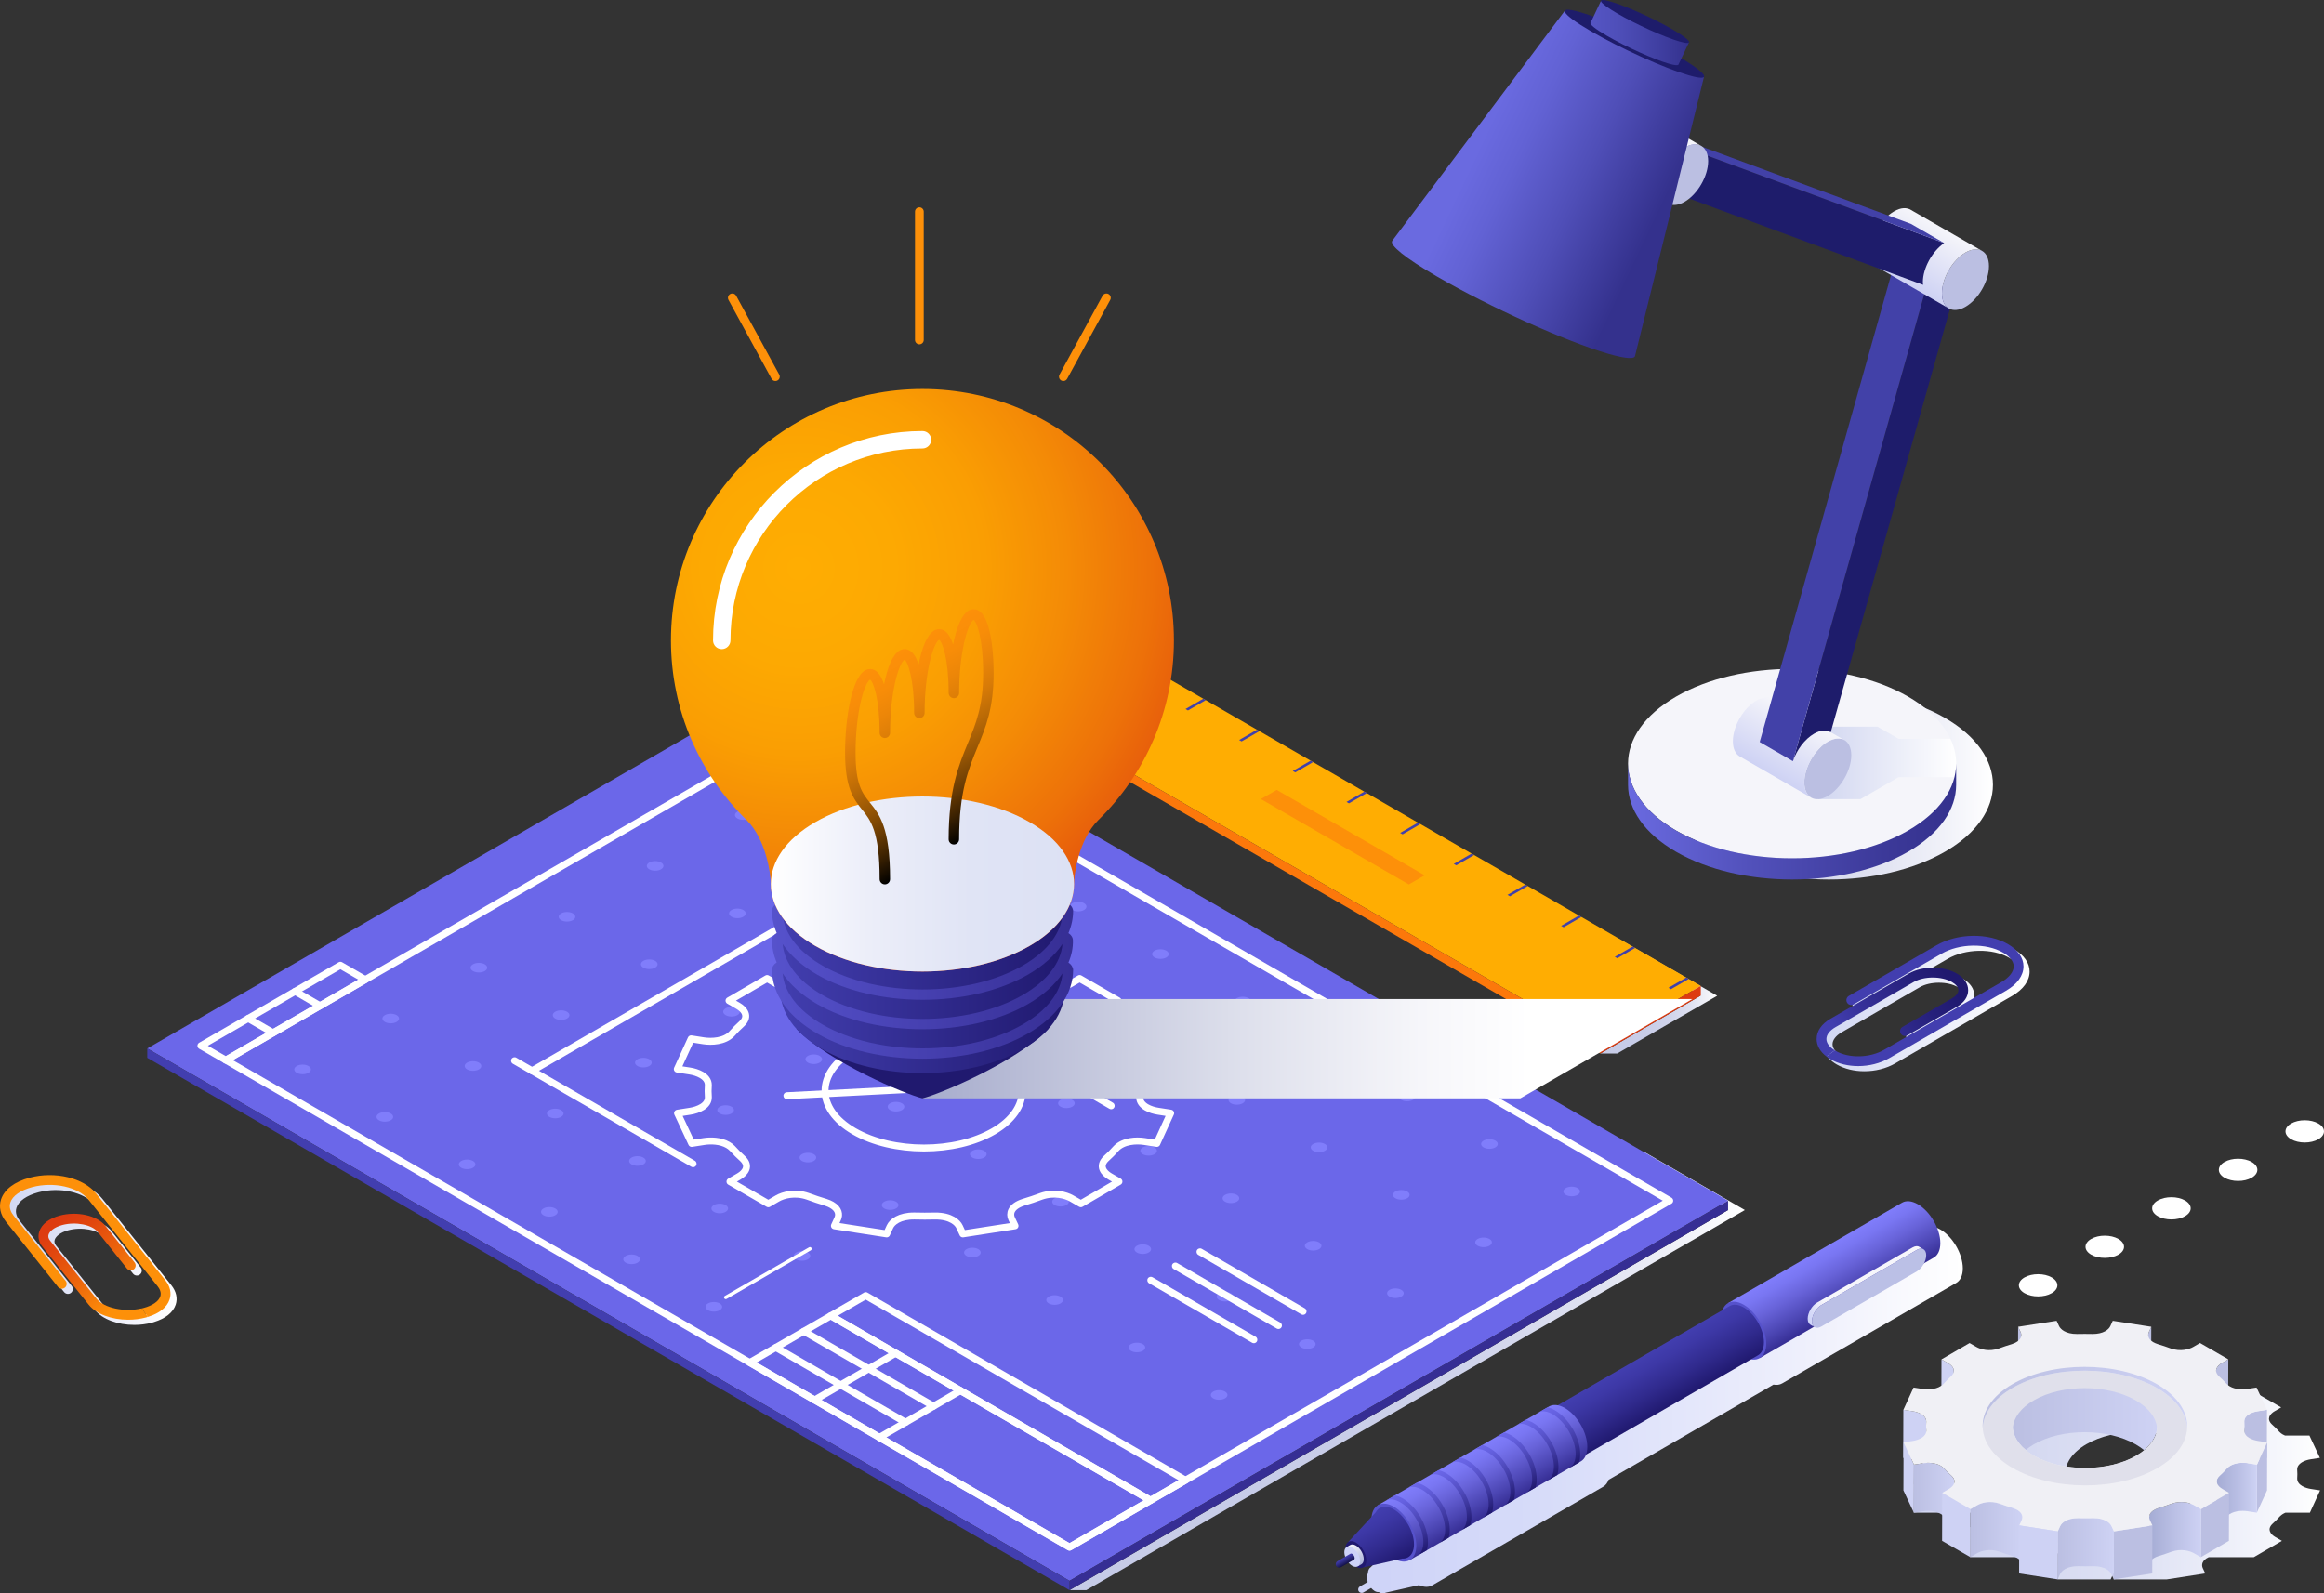 <svg xmlns="http://www.w3.org/2000/svg" xmlns:xlink="http://www.w3.org/1999/xlink" viewBox="0 0 1672.29 1146.78"><rect x="0" y="0" width="1672.29" height="1146.78" fill="#333333" stroke="none"/><defs><style>      .cls-1 {        fill: url(#linear-gradient-3);      }      .cls-1, .cls-2, .cls-3, .cls-4, .cls-5, .cls-6, .cls-7, .cls-8, .cls-9, .cls-10 {        mix-blend-mode: multiply;      }      .cls-2 {        fill: url(#linear-gradient-29);      }      .cls-11 {        fill: #fff;      }      .cls-12 {        fill: #20196f;      }      .cls-13 {        fill: #e0e0eb;      }      .cls-14 {        fill: #bbbfe2;      }      .cls-3 {        fill: url(#linear-gradient);      }      .cls-4 {        fill: url(#linear-gradient-18);      }      .cls-15 {        fill: #4241a8;      }      .cls-16 {        fill: url(#linear-gradient-28);      }      .cls-17 {        fill: url(#linear-gradient-14);      }      .cls-5 {        fill: url(#linear-gradient-17);      }      .cls-18 {        fill: url(#linear-gradient-36);      }      .cls-19 {        fill: url(#linear-gradient-20);      }      .cls-20 {        fill: url(#linear-gradient-6);      }      .cls-21 {        fill: #362e94;      }      .cls-22 {        fill: url(#linear-gradient-35);      }      .cls-23 {        fill: url(#linear-gradient-32);      }      .cls-24 {        fill: url(#linear-gradient-11);      }      .cls-25 {        fill: #ced2f4;      }      .cls-26 {        fill: url(#linear-gradient-10);      }      .cls-27 {        fill: #ffad02;      }      .cls-28 {        fill: #f5f5fa;      }      .cls-29 {        fill: url(#radial-gradient);      }      .cls-30 {        stroke: #fff;        stroke-linecap: round;        stroke-linejoin: round;        stroke-width: 5px;      }      .cls-30, .cls-31 {        fill: none;      }      .cls-6 {        fill: url(#linear-gradient-25);      }      .cls-32 {        fill: url(#linear-gradient-31);      }      .cls-33 {        fill: #242d3c;      }      .cls-34 {        fill: #fc780b;      }      .cls-31 {        isolation: isolate;      }      .cls-35 {        fill: #fd9009;      }      .cls-36 {        fill: #ced3f8;      }      .cls-37 {        fill: url(#linear-gradient-21);      }      .cls-38 {        fill: #6b67e9;      }      .cls-7 {        fill: url(#linear-gradient-15);      }      .cls-39 {        fill: url(#linear-gradient-5);      }      .cls-40 {        fill: url(#linear-gradient-34);      }      .cls-41 {        fill: #807dfb;      }      .cls-42 {        fill: #5652cc;      }      .cls-8 {        fill: url(#linear-gradient-2);      }      .cls-43 {        fill: url(#linear-gradient-7);      }      .cls-44 {        fill: url(#linear-gradient-16);        mix-blend-mode: screen;      }      .cls-9 {        fill: url(#linear-gradient-27);      }      .cls-10 {        fill: url(#linear-gradient-12);      }      .cls-45 {        fill: #423eaf;      }      .cls-46 {        fill: url(#linear-gradient-24);      }      .cls-47 {        fill: #dd3b10;      }      .cls-48 {        fill: #4141aa;      }      .cls-49 {        fill: #bbc0e6;      }      .cls-50 {        fill: url(#linear-gradient-9);      }      .cls-51 {        fill: url(#linear-gradient-22);      }      .cls-52 {        fill: #1e1c6b;      }      .cls-53 {        fill: #f0f0f5;      }      .cls-54 {        fill: url(#linear-gradient-33);      }      .cls-55 {        fill: url(#linear-gradient-30);      }      .cls-56 {        fill: url(#linear-gradient-23);      }      .cls-57 {        fill: url(#linear-gradient-19);      }      .cls-58 {        fill: url(#linear-gradient-4);      }      .cls-59 {        fill: url(#linear-gradient-8);      }      .cls-60 {        fill: url(#linear-gradient-13);      }      .cls-61 {        fill: url(#linear-gradient-26);      }    </style><linearGradient id="linear-gradient" x1="699.74" y1="986.85" x2="1185.7" y2="986.85" gradientTransform="translate(69.86)" gradientUnits="userSpaceOnUse"><stop offset="0" stop-color="#c6cbe7"></stop><stop offset=".38" stop-color="#c8cde8"></stop><stop offset=".6" stop-color="#d0d4eb"></stop><stop offset=".77" stop-color="#dee1f1"></stop><stop offset=".92" stop-color="#f2f3f9"></stop><stop offset="1" stop-color="#fff"></stop></linearGradient><linearGradient id="linear-gradient-2" x1="1081.53" y1="716.62" x2="1165.81" y2="716.62" xlink:href="#linear-gradient"></linearGradient><linearGradient id="linear-gradient-3" x1="977.34" y1="1014.75" x2="1412.4" y2="1014.75" gradientUnits="userSpaceOnUse"><stop offset="0" stop-color="#ced3f8"></stop><stop offset=".29" stop-color="#d6dbf9"></stop><stop offset=".75" stop-color="#eff0fc"></stop><stop offset="1" stop-color="#fff"></stop></linearGradient><linearGradient id="linear-gradient-4" x1="1311.72" y1="898.48" x2="1334.55" y2="938.03" gradientUnits="userSpaceOnUse"><stop offset="0" stop-color="#807dfb"></stop><stop offset=".17" stop-color="#7976f2"></stop><stop offset=".43" stop-color="#6863d9"></stop><stop offset=".77" stop-color="#4b45b2"></stop><stop offset="1" stop-color="#362e94"></stop></linearGradient><linearGradient id="linear-gradient-5" x1="1185.3" y1="974.21" x2="1205.76" y2="1009.64" gradientUnits="userSpaceOnUse"><stop offset="0" stop-color="#423eaf"></stop><stop offset=".23" stop-color="#3d38a6"></stop><stop offset=".62" stop-color="#302a8d"></stop><stop offset="1" stop-color="#20196f"></stop></linearGradient><linearGradient id="linear-gradient-6" x1="1058.81" y1="1044.49" x2="1081.64" y2="1084.05" xlink:href="#linear-gradient-4"></linearGradient><linearGradient id="linear-gradient-7" x1="1058.89" y1="1044.44" x2="1081.73" y2="1084" gradientUnits="userSpaceOnUse"><stop offset="0" stop-color="#6b67e9"></stop><stop offset=".15" stop-color="#6561e0"></stop><stop offset=".38" stop-color="#5651c7"></stop><stop offset=".68" stop-color="#3e38a0"></stop><stop offset="1" stop-color="#20196f"></stop></linearGradient><linearGradient id="linear-gradient-8" x1="984.21" y1="1090.31" x2="1004.67" y2="1125.75" xlink:href="#linear-gradient-5"></linearGradient><linearGradient id="linear-gradient-9" x1="971.63" y1="1111.93" x2="979.66" y2="1125.83" gradientUnits="userSpaceOnUse"><stop offset="0" stop-color="#f6f6fb"></stop><stop offset=".89" stop-color="#b3badd"></stop><stop offset="1" stop-color="#abb2da"></stop></linearGradient><linearGradient id="linear-gradient-10" x1="966.63" y1="1121.21" x2="969.12" y2="1125.52" gradientUnits="userSpaceOnUse"><stop offset="0" stop-color="#423eaf"></stop><stop offset=".32" stop-color="#343191"></stop><stop offset="1" stop-color="#131147"></stop></linearGradient><linearGradient id="linear-gradient-11" x1="1300.26" y1="950.04" x2="1385.36" y2="900.91" gradientUnits="userSpaceOnUse"><stop offset="0" stop-color="#ced3f8"></stop><stop offset=".06" stop-color="#d6daf8"></stop><stop offset=".15" stop-color="#efeffa"></stop><stop offset=".17" stop-color="#f6f6fb"></stop></linearGradient><linearGradient id="linear-gradient-12" x1="660.51" y1="754.78" x2="1217.82" y2="754.78" gradientUnits="userSpaceOnUse"><stop offset="0" stop-color="#a5abcc"></stop><stop offset=".13" stop-color="#b8bcd6"></stop><stop offset=".42" stop-color="#dee0ec"></stop><stop offset=".65" stop-color="#f6f6fa"></stop><stop offset=".79" stop-color="#fff"></stop></linearGradient><linearGradient id="linear-gradient-13" x1="561.63" y1="705.53" x2="765.91" y2="705.53" gradientUnits="userSpaceOnUse"><stop offset="0" stop-color="#423eaf"></stop><stop offset="1" stop-color="#20196f"></stop></linearGradient><linearGradient id="linear-gradient-14" x1="555.51" y1="705.78" x2="772.19" y2="705.78" gradientUnits="userSpaceOnUse"><stop offset="0" stop-color="#5652cc"></stop><stop offset="1" stop-color="#362e94"></stop></linearGradient><radialGradient id="radial-gradient" cx="574.84" cy="408.98" fx="574.84" fy="408.98" r="343.61" gradientUnits="userSpaceOnUse"><stop offset="0" stop-color="#ffad02"></stop><stop offset=".2" stop-color="#fda902"></stop><stop offset=".39" stop-color="#fa9e03"></stop><stop offset=".56" stop-color="#f48b06"></stop><stop offset=".74" stop-color="#ed7109"></stop><stop offset=".91" stop-color="#e34f0d"></stop><stop offset="1" stop-color="#dd3b10"></stop></radialGradient><linearGradient id="linear-gradient-15" x1="554.69" y1="636.25" x2="772.86" y2="636.25" gradientUnits="userSpaceOnUse"><stop offset="0" stop-color="#fff"></stop><stop offset=".32" stop-color="#eceef9"></stop><stop offset=".66" stop-color="#e0e4f5"></stop><stop offset="1" stop-color="#dce1f4"></stop></linearGradient><linearGradient id="linear-gradient-16" x1="704.68" y1="597.85" x2="634.18" y2="475.74" gradientUnits="userSpaceOnUse"><stop offset="0" stop-color="#000"></stop><stop offset=".12" stop-color="#371f01"></stop><stop offset=".24" stop-color="#6b3c03"></stop><stop offset=".37" stop-color="#975605"></stop><stop offset=".5" stop-color="#bc6b06"></stop><stop offset=".62" stop-color="#d87b07"></stop><stop offset=".75" stop-color="#ec8608"></stop><stop offset=".87" stop-color="#f88d08"></stop><stop offset="1" stop-color="#fd9009"></stop></linearGradient><linearGradient id="linear-gradient-17" x1="1197.95" y1="564.85" x2="1434.07" y2="564.85" gradientUnits="userSpaceOnUse"><stop offset="0" stop-color="#c4c9e5"></stop><stop offset=".24" stop-color="#c9cde7"></stop><stop offset=".53" stop-color="#d8dbee"></stop><stop offset=".86" stop-color="#f1f2f9"></stop><stop offset="1" stop-color="#fff"></stop></linearGradient><linearGradient id="linear-gradient-18" x1="1308.27" y1="549.1" x2="1407.6" y2="549.1" gradientUnits="userSpaceOnUse"><stop offset="0" stop-color="#d1d6f0"></stop><stop offset="1" stop-color="#fff"></stop></linearGradient><linearGradient id="linear-gradient-19" x1="1171.49" y1="591.29" x2="1407.6" y2="591.29" gradientUnits="userSpaceOnUse"><stop offset="0" stop-color="#6a6ae0"></stop><stop offset=".37" stop-color="#5251bb"></stop><stop offset=".78" stop-color="#3c3999"></stop><stop offset="1" stop-color="#34318d"></stop></linearGradient><linearGradient id="linear-gradient-20" x1="2189.99" y1="555.8" x2="2166.07" y2="514.37" gradientTransform="translate(3461.57) rotate(-180) scale(1 -1)" gradientUnits="userSpaceOnUse"><stop offset="0" stop-color="#ced2f4"></stop><stop offset="1" stop-color="#f5f5fa"></stop></linearGradient><linearGradient id="linear-gradient-21" x1="2090.93" y1="203.71" x2="2067.01" y2="162.27" xlink:href="#linear-gradient-20"></linearGradient><linearGradient id="linear-gradient-22" x1="2293" y1="128.12" x2="2269.08" y2="86.69" xlink:href="#linear-gradient-20"></linearGradient><linearGradient id="linear-gradient-23" x1="2269.9" y1="157.26" x2="2394.15" y2="98.46" gradientTransform="translate(3461.57) rotate(-180) scale(1 -1)" gradientUnits="userSpaceOnUse"><stop offset="0" stop-color="#34318d"></stop><stop offset=".43" stop-color="#4f4eb7"></stop><stop offset=".79" stop-color="#6262d4"></stop><stop offset="1" stop-color="#6a6ae0"></stop></linearGradient><linearGradient id="linear-gradient-24" x1="2246.27" y1="23.78" x2="2317.16" y2="23.78" gradientTransform="translate(3461.57) rotate(-180) scale(1 -1)" gradientUnits="userSpaceOnUse"><stop offset="0" stop-color="#34318d"></stop><stop offset=".31" stop-color="#403fa2"></stop><stop offset=".74" stop-color="#4f4fba"></stop><stop offset="1" stop-color="#5555c4"></stop></linearGradient><linearGradient id="linear-gradient-25" x1="4.4" y1="901.52" x2="127.09" y2="901.52" gradientUnits="userSpaceOnUse"><stop offset="0" stop-color="#d1d7f3"></stop><stop offset=".64" stop-color="#edeffa"></stop><stop offset="1" stop-color="#fff"></stop></linearGradient><linearGradient id="linear-gradient-26" x1="89.38" y1="935.88" x2="41.52" y2="874.51" gradientUnits="userSpaceOnUse"><stop offset="0" stop-color="#fd9009"></stop><stop offset=".37" stop-color="#ed680c"></stop><stop offset=".74" stop-color="#e1470e"></stop><stop offset=".94" stop-color="#dd3b10"></stop></linearGradient><linearGradient id="linear-gradient-27" x1="1311.6" y1="724.14" x2="1460.47" y2="724.14" gradientUnits="userSpaceOnUse"><stop offset="0" stop-color="#d1d7f3"></stop><stop offset=".49" stop-color="#e9ecf9"></stop><stop offset="1" stop-color="#fff"></stop></linearGradient><linearGradient id="linear-gradient-28" x1="1326.2" y1="749.97" x2="1408.12" y2="702.7" gradientUnits="userSpaceOnUse"><stop offset="0" stop-color="#423eaf"></stop><stop offset=".23" stop-color="#37329b"></stop><stop offset=".69" stop-color="#26207b"></stop><stop offset=".94" stop-color="#20196f"></stop></linearGradient><linearGradient id="linear-gradient-29" x1="1377.16" y1="1060.96" x2="1669.47" y2="1060.96" gradientUnits="userSpaceOnUse"><stop offset="0" stop-color="#d1d6f0"></stop><stop offset=".29" stop-color="#d5d9f1"></stop><stop offset=".59" stop-color="#e1e4f5"></stop><stop offset=".9" stop-color="#f6f7fc"></stop><stop offset="1" stop-color="#fff"></stop></linearGradient><linearGradient id="linear-gradient-30" x1="1448.32" y1="1020" x2="1552.17" y2="1020" gradientUnits="userSpaceOnUse"><stop offset="0" stop-color="#bbbfe2"></stop><stop offset="1" stop-color="#ced2f4"></stop></linearGradient><linearGradient id="linear-gradient-31" x1="1594.98" y1="1076.79" x2="1624.05" y2="1076.79" gradientUnits="userSpaceOnUse"><stop offset="0" stop-color="#a5acd4"></stop><stop offset=".63" stop-color="#bdc2e7"></stop><stop offset="1" stop-color="#ced2f4"></stop></linearGradient><linearGradient id="linear-gradient-32" x1="1377.16" y1="1076.83" x2="1406.36" y2="1076.83" xlink:href="#linear-gradient-30"></linearGradient><linearGradient id="linear-gradient-33" x1="1546.43" y1="1103.76" x2="1583.75" y2="1103.76" gradientUnits="userSpaceOnUse"><stop offset="0" stop-color="#a5acd4"></stop><stop offset=".52" stop-color="#bcc1e6"></stop><stop offset="1" stop-color="#ced2f4"></stop></linearGradient><linearGradient id="linear-gradient-34" x1="1417.82" y1="1103.8" x2="1455.2" y2="1103.8" xlink:href="#linear-gradient-30"></linearGradient><linearGradient id="linear-gradient-35" x1="1480.62" y1="1114.69" x2="1521.13" y2="1114.69" xlink:href="#linear-gradient-30"></linearGradient><linearGradient id="linear-gradient-36" x1="1426.64" y1="1005.85" x2="1573.85" y2="1005.85" xlink:href="#linear-gradient-30"></linearGradient></defs><g class="cls-31"><g id="Abstract_shapes" data-name="Abstract shapes"><g><path class="cls-11" d="m1668.23,808.62c-5.42-3.12-14.19-3.12-19.6,0-5.41,3.13-5.41,8.19,0,11.32,5.42,3.12,14.19,3.12,19.6,0,5.41-3.12,5.41-8.19,0-11.32Z"></path><path class="cls-11" d="m1620.27,836.31c-5.41-3.12-14.19-3.12-19.6,0s-5.41,8.19,0,11.32c5.41,3.12,14.19,3.12,19.6,0,5.42-3.13,5.42-8.19,0-11.32Z"></path><path class="cls-11" d="m1572.3,864c-5.41-3.12-14.19-3.12-19.6,0-5.42,3.12-5.42,8.19,0,11.32,5.41,3.12,14.19,3.12,19.6,0,5.41-3.12,5.41-8.19,0-11.32Z"></path><path class="cls-11" d="m1524.34,891.69c-5.41-3.12-14.19-3.12-19.6,0-5.41,3.13-5.41,8.19,0,11.32,5.41,3.12,14.19,3.12,19.6,0,5.41-3.12,5.41-8.19,0-11.32Z"></path><path class="cls-11" d="m1476.38,919.39c-5.41-3.12-14.19-3.12-19.6,0-5.41,3.12-5.41,8.19,0,11.32,5.42,3.12,14.19,3.12,19.6,0,5.41-3.13,5.41-8.19,0-11.32Z"></path></g></g><g id="Objects"><g id="Paper_layout" data-name="Paper layout"><path class="cls-3" d="m769.6,1144.49h12.06s473.89-273.6,473.89-273.6h-12.06l-473.89,273.6Zm413.74-315.29h-12.06l72.21,41.69h12.07l-72.22-41.69Z"></path><g><polygon class="cls-38" points="579.84 481.01 1243.49 864.16 769.6 1137.76 105.96 754.6 579.84 481.01"></polygon><polygon class="cls-21" points="1243.49 870.89 769.6 1144.49 769.6 1137.76 1243.49 864.16 1243.49 870.89"></polygon><polygon class="cls-45" points="769.6 1144.49 105.96 761.34 105.96 754.6 769.6 1137.76 769.6 1144.49"></polygon><polygon class="cls-30" points="769.6 1113.51 162.5 763 594.39 513.65 1201.49 864.16 769.6 1113.51"></polygon><polygon class="cls-30" points="597.81 946.99 827.92 1079.84 769.6 1113.51 539.49 980.66 597.81 946.99"></polygon><polygon class="cls-30" points="853.06 1065.33 622.95 932.48 597.81 946.99 827.92 1079.84 853.06 1065.33"></polygon><path class="cls-11" d="m632.82,1037.04c-.86,0-1.7-.45-2.17-1.25-.69-1.2-.28-2.72.92-3.42l58.32-33.67c1.2-.69,2.72-.28,3.42.92.69,1.2.28,2.72-.92,3.42l-58.32,33.67c-.39.23-.82.33-1.25.33Z"></path><path class="cls-11" d="m671.77,1014.55c-.42,0-.85-.11-1.25-.33l-93.32-53.88c-1.2-.69-1.61-2.22-.92-3.42.69-1.19,2.22-1.61,3.42-.92l93.32,53.88c1.2.69,1.61,2.22.92,3.42-.46.8-1.3,1.25-2.17,1.25Z"></path><path class="cls-11" d="m651.58,1026.21c-.42,0-.85-.11-1.25-.33l-93.32-53.88c-1.2-.69-1.61-2.22-.92-3.42s2.22-1.61,3.42-.92l93.32,53.88c1.2.69,1.61,2.22.92,3.42-.46.8-1.3,1.25-2.17,1.25Z"></path><path class="cls-11" d="m586.16,1010.1c-.86,0-1.7-.45-2.17-1.25-.69-1.2-.28-2.72.92-3.42l58.32-33.67c1.2-.69,2.72-.28,3.42.92.69,1.2.28,2.72-.92,3.42l-58.32,33.67c-.39.23-.82.33-1.25.33Z"></path><g><polygon class="cls-30" points="244.92 694.72 262.84 705.07 162.5 763 144.57 752.65 244.92 694.72"></polygon><polygon class="cls-30" points="576.47 503.3 594.39 513.65 531.89 549.73 513.96 539.39 576.47 503.3"></polygon><path class="cls-11" d="m230.29,726.36c-.42,0-.85-.11-1.25-.33l-17.92-10.35c-1.2-.69-1.61-2.22-.92-3.42.69-1.2,2.22-1.61,3.42-.92l17.92,10.35c1.2.69,1.61,2.22.92,3.42-.46.8-1.3,1.25-2.17,1.25Z"></path><path class="cls-11" d="m196.51,745.86c-.42,0-.85-.11-1.25-.33l-17.92-10.35c-1.19-.69-1.61-2.22-.92-3.42s2.21-1.61,3.42-.92l17.92,10.35c1.2.69,1.61,2.22.92,3.42-.46.8-1.3,1.25-2.17,1.25Z"></path></g></g></g><g id="Shapes_on_paper" data-name="Shapes on paper"><g><path class="cls-41" d="m594.02,547.54c2.34-1.35,6.13-1.35,8.47,0,2.34,1.35,2.34,3.54,0,4.89-2.33,1.35-6.13,1.35-8.46,0-2.34-1.35-2.34-3.54,0-4.89Z"></path><path class="cls-41" d="m653.21,581.71c2.34-1.35,6.13-1.35,8.47,0,2.34,1.35,2.34,3.54,0,4.89-2.34,1.35-6.13,1.35-8.46,0-2.34-1.35-2.34-3.54,0-4.89Z"></path><path class="cls-41" d="m712.4,615.89c2.34-1.35,6.13-1.35,8.47,0,2.34,1.35,2.34,3.54,0,4.89-2.34,1.35-6.13,1.35-8.46,0-2.34-1.35-2.34-3.54,0-4.89Z"></path><path class="cls-41" d="m771.58,650.06c2.34-1.35,6.13-1.35,8.47,0,2.33,1.35,2.33,3.54,0,4.89-2.33,1.35-6.12,1.35-8.46,0-2.34-1.35-2.34-3.54,0-4.89Z"></path><path class="cls-41" d="m830.77,684.23c2.34-1.35,6.13-1.35,8.47,0,2.34,1.35,2.34,3.54,0,4.89-2.33,1.35-6.13,1.35-8.46,0-2.34-1.35-2.34-3.54,0-4.89Z"></path><path class="cls-41" d="m889.96,718.4c2.34-1.35,6.13-1.35,8.47,0,2.33,1.35,2.33,3.54,0,4.89-2.33,1.35-6.12,1.35-8.46,0-2.34-1.35-2.34-3.54,0-4.89Z"></path><path class="cls-41" d="m949.14,752.58c2.34-1.35,6.13-1.35,8.47,0,2.34,1.35,2.34,3.54,0,4.89-2.34,1.35-6.13,1.35-8.46,0-2.34-1.35-2.34-3.54,0-4.88Z"></path><path class="cls-41" d="m1008.33,786.75c2.34-1.35,6.13-1.35,8.47,0,2.34,1.35,2.34,3.54,0,4.88-2.33,1.35-6.13,1.35-8.47,0-2.33-1.35-2.33-3.54,0-4.88Z"></path><path class="cls-41" d="m1067.52,820.92c2.34-1.35,6.13-1.35,8.46,0,2.34,1.35,2.34,3.54,0,4.89-2.34,1.35-6.13,1.35-8.46,0-2.34-1.35-2.34-3.54,0-4.89Z"></path><path class="cls-41" d="m1126.7,855.09c2.34-1.35,6.13-1.35,8.47,0,2.34,1.35,2.34,3.54,0,4.89-2.33,1.35-6.12,1.35-8.46,0-2.34-1.35-2.34-3.54,0-4.89Z"></path><path class="cls-41" d="m530.6,584.16c2.34-1.35,6.13-1.35,8.47,0,2.34,1.35,2.34,3.54,0,4.89-2.34,1.35-6.13,1.35-8.47,0-2.33-1.35-2.34-3.54,0-4.89Z"></path><path class="cls-41" d="m589.79,618.33c2.34-1.35,6.13-1.35,8.47,0,2.34,1.35,2.34,3.54,0,4.89-2.34,1.35-6.13,1.35-8.47,0-2.34-1.35-2.34-3.54,0-4.89Z"></path><path class="cls-41" d="m648.98,652.5c2.34-1.35,6.13-1.35,8.47,0,2.34,1.35,2.34,3.54,0,4.89-2.34,1.35-6.13,1.35-8.47,0-2.34-1.35-2.34-3.54,0-4.89Z"></path><path class="cls-41" d="m708.16,686.67c2.34-1.35,6.13-1.35,8.47,0,2.34,1.35,2.34,3.54,0,4.89-2.34,1.35-6.13,1.35-8.47,0-2.34-1.35-2.34-3.54,0-4.89Z"></path><path class="cls-41" d="m767.35,720.85c2.34-1.35,6.13-1.35,8.47,0,2.34,1.35,2.34,3.54,0,4.89-2.34,1.35-6.13,1.35-8.47,0-2.34-1.35-2.34-3.54,0-4.89Z"></path><path class="cls-41" d="m826.54,755.02c2.34-1.35,6.13-1.35,8.47,0,2.34,1.35,2.34,3.54,0,4.89-2.34,1.35-6.13,1.35-8.47,0-2.34-1.35-2.34-3.54,0-4.89Z"></path><path class="cls-41" d="m885.73,789.19c2.34-1.35,6.13-1.35,8.47,0,2.34,1.35,2.34,3.54,0,4.89-2.34,1.35-6.13,1.35-8.46,0-2.34-1.35-2.34-3.54,0-4.89Z"></path><path class="cls-41" d="m944.91,823.36c2.34-1.35,6.13-1.35,8.47,0,2.34,1.35,2.34,3.54,0,4.89-2.34,1.35-6.13,1.35-8.46,0-2.34-1.35-2.34-3.54,0-4.89Z"></path><path class="cls-41" d="m1004.1,857.54c2.34-1.35,6.13-1.35,8.47,0,2.34,1.35,2.34,3.54,0,4.88-2.34,1.35-6.13,1.35-8.47,0-2.34-1.35-2.34-3.54,0-4.89Z"></path><path class="cls-41" d="m1063.29,891.71c2.34-1.35,6.13-1.35,8.47,0,2.34,1.35,2.34,3.54,0,4.89-2.34,1.35-6.13,1.35-8.47,0-2.34-1.35-2.34-3.54,0-4.89Z"></path><path class="cls-41" d="m467.18,620.78c2.34-1.35,6.13-1.35,8.47,0,2.34,1.35,2.34,3.54,0,4.89-2.33,1.35-6.13,1.35-8.46,0-2.34-1.35-2.34-3.54,0-4.89Z"></path><path class="cls-41" d="m526.37,654.95c2.34-1.35,6.13-1.35,8.47,0,2.34,1.35,2.34,3.54,0,4.89-2.34,1.35-6.13,1.35-8.46,0-2.34-1.35-2.34-3.54,0-4.89Z"></path><path class="cls-41" d="m585.55,689.12c2.34-1.35,6.13-1.35,8.47,0,2.33,1.35,2.34,3.54,0,4.89-2.34,1.35-6.13,1.35-8.47,0-2.34-1.35-2.34-3.54,0-4.89Z"></path><path class="cls-41" d="m644.74,723.29c2.34-1.35,6.13-1.35,8.47,0,2.34,1.35,2.34,3.54,0,4.89-2.33,1.35-6.13,1.35-8.46,0-2.34-1.35-2.34-3.54,0-4.89Z"></path><path class="cls-41" d="m703.93,757.46c2.34-1.35,6.13-1.35,8.47,0,2.34,1.35,2.34,3.54,0,4.89-2.34,1.35-6.13,1.35-8.46,0-2.34-1.35-2.34-3.54,0-4.89Z"></path><path class="cls-41" d="m763.12,791.63c2.34-1.35,6.13-1.35,8.46,0,2.34,1.35,2.34,3.54,0,4.89-2.33,1.35-6.12,1.35-8.46,0-2.33-1.35-2.34-3.54,0-4.89Z"></path><path class="cls-41" d="m822.3,825.81c2.34-1.35,6.13-1.35,8.46,0,2.34,1.35,2.34,3.54,0,4.89-2.33,1.35-6.13,1.35-8.46,0-2.34-1.35-2.34-3.54,0-4.89Z"></path><path class="cls-41" d="m881.49,859.98c2.34-1.35,6.13-1.35,8.47,0,2.34,1.35,2.34,3.54,0,4.89-2.33,1.35-6.13,1.35-8.46,0-2.33-1.35-2.34-3.54,0-4.89Z"></path><path class="cls-41" d="m940.67,894.15c2.34-1.35,6.13-1.35,8.47,0,2.34,1.35,2.34,3.54,0,4.89-2.34,1.35-6.13,1.35-8.46,0-2.34-1.35-2.34-3.54,0-4.89Z"></path><path class="cls-41" d="m999.86,928.32c2.34-1.35,6.13-1.35,8.47,0,2.34,1.35,2.34,3.54,0,4.89-2.33,1.35-6.12,1.35-8.46,0-2.34-1.35-2.34-3.54,0-4.89Z"></path><path class="cls-41" d="m403.76,657.39c2.34-1.35,6.13-1.35,8.47,0,2.34,1.35,2.34,3.54,0,4.89-2.34,1.35-6.13,1.35-8.46,0-2.34-1.35-2.34-3.54,0-4.89Z"></path><path class="cls-41" d="m462.95,691.56c2.34-1.35,6.13-1.35,8.47,0,2.34,1.35,2.34,3.54,0,4.89-2.34,1.35-6.13,1.35-8.46,0-2.34-1.35-2.34-3.54,0-4.89Z"></path><path class="cls-41" d="m522.14,725.73c2.34-1.35,6.13-1.35,8.47,0,2.34,1.35,2.34,3.54,0,4.89-2.33,1.35-6.13,1.35-8.46,0-2.34-1.35-2.34-3.54,0-4.89Z"></path><path class="cls-41" d="m581.32,759.91c2.34-1.35,6.13-1.35,8.47,0,2.34,1.35,2.34,3.54,0,4.89-2.34,1.35-6.13,1.35-8.46,0-2.34-1.35-2.34-3.54,0-4.89Z"></path><path class="cls-41" d="m640.51,794.08c2.34-1.35,6.13-1.35,8.47,0,2.33,1.35,2.34,3.54,0,4.89-2.34,1.35-6.13,1.35-8.47,0-2.33-1.35-2.34-3.54,0-4.89Z"></path><path class="cls-41" d="m699.7,828.25c2.34-1.35,6.13-1.35,8.47,0,2.34,1.35,2.34,3.54,0,4.89-2.34,1.35-6.13,1.35-8.47,0-2.34-1.35-2.34-3.54,0-4.88Z"></path><path class="cls-41" d="m758.88,862.42c2.34-1.35,6.13-1.35,8.47,0,2.34,1.35,2.34,3.54,0,4.89-2.34,1.35-6.13,1.35-8.46,0-2.34-1.35-2.34-3.54,0-4.89Z"></path><path class="cls-41" d="m818.07,896.59c2.34-1.35,6.13-1.35,8.46,0,2.34,1.35,2.34,3.54,0,4.89-2.34,1.35-6.12,1.35-8.46,0-2.34-1.35-2.34-3.54,0-4.89Z"></path><path class="cls-41" d="m877.26,930.76c2.34-1.35,6.13-1.35,8.47,0,2.33,1.35,2.34,3.54,0,4.89-2.34,1.35-6.13,1.35-8.46,0-2.34-1.35-2.34-3.54,0-4.89Z"></path><path class="cls-41" d="m936.45,964.94c2.34-1.35,6.13-1.35,8.47,0,2.34,1.35,2.34,3.54,0,4.89-2.34,1.35-6.13,1.35-8.46,0-2.34-1.35-2.34-3.54,0-4.89Z"></path><path class="cls-41" d="m340.34,694.01c2.34-1.35,6.13-1.35,8.47,0,2.34,1.35,2.34,3.54,0,4.89-2.34,1.35-6.13,1.35-8.47,0-2.34-1.35-2.34-3.54,0-4.89Z"></path><path class="cls-41" d="m399.53,728.18c2.34-1.35,6.13-1.35,8.47,0,2.34,1.35,2.34,3.54,0,4.89-2.34,1.35-6.13,1.35-8.47,0-2.34-1.35-2.34-3.54,0-4.89Z"></path><path class="cls-41" d="m458.72,762.35c2.34-1.35,6.13-1.35,8.47,0,2.34,1.35,2.34,3.54,0,4.89-2.34,1.35-6.13,1.35-8.47,0-2.34-1.35-2.34-3.54,0-4.89Z"></path><path class="cls-41" d="m517.9,796.52c2.34-1.35,6.13-1.35,8.47,0,2.34,1.35,2.34,3.54,0,4.89-2.34,1.35-6.13,1.35-8.47,0-2.34-1.35-2.34-3.54,0-4.88Z"></path><path class="cls-41" d="m577.09,830.69c2.34-1.35,6.13-1.35,8.47,0,2.34,1.35,2.33,3.54,0,4.89-2.34,1.35-6.13,1.35-8.47,0-2.34-1.35-2.34-3.54,0-4.89Z"></path><path class="cls-41" d="m636.28,864.87c2.34-1.35,6.13-1.35,8.47,0,2.34,1.35,2.34,3.54,0,4.89-2.34,1.35-6.13,1.35-8.47,0-2.34-1.35-2.34-3.54,0-4.89Z"></path><path class="cls-41" d="m695.47,899.04c2.34-1.35,6.13-1.35,8.47,0,2.33,1.35,2.33,3.54,0,4.89-2.34,1.35-6.13,1.35-8.47,0-2.34-1.35-2.34-3.54,0-4.89Z"></path><path class="cls-41" d="m754.65,933.21c2.34-1.35,6.13-1.35,8.46,0,2.34,1.35,2.34,3.54,0,4.89-2.34,1.35-6.13,1.35-8.47,0-2.34-1.35-2.34-3.54,0-4.89Z"></path><path class="cls-41" d="m813.84,967.38c2.34-1.36,6.13-1.35,8.47,0,2.34,1.35,2.34,3.54,0,4.88-2.34,1.35-6.13,1.35-8.47,0-2.34-1.35-2.34-3.54,0-4.89Z"></path><path class="cls-41" d="m873.03,1001.55c2.34-1.35,6.13-1.35,8.46,0,2.34,1.35,2.34,3.54,0,4.89-2.34,1.35-6.13,1.35-8.47,0-2.34-1.35-2.34-3.54,0-4.89Z"></path><path class="cls-41" d="m276.92,730.62c2.34-1.35,6.13-1.35,8.47,0,2.34,1.35,2.34,3.54,0,4.89-2.34,1.35-6.13,1.35-8.46,0-2.34-1.35-2.34-3.54,0-4.89Z"></path><path class="cls-41" d="m336.11,764.79c2.34-1.35,6.13-1.35,8.47,0,2.34,1.35,2.34,3.54,0,4.89-2.33,1.35-6.13,1.35-8.46,0-2.34-1.35-2.34-3.54,0-4.89Z"></path><path class="cls-41" d="m395.3,798.97c2.34-1.35,6.13-1.35,8.47,0,2.34,1.35,2.34,3.54,0,4.89-2.34,1.35-6.13,1.35-8.46,0-2.34-1.35-2.34-3.54,0-4.88Z"></path><path class="cls-41" d="m454.48,833.14c2.34-1.35,6.13-1.35,8.47,0,2.34,1.35,2.34,3.54,0,4.89-2.34,1.35-6.13,1.35-8.47,0-2.34-1.35-2.34-3.54,0-4.89Z"></path><path class="cls-41" d="m513.67,867.31c2.34-1.35,6.13-1.35,8.47,0,2.34,1.35,2.34,3.54,0,4.89-2.34,1.34-6.13,1.34-8.47,0-2.34-1.35-2.34-3.54,0-4.89Z"></path><path class="cls-41" d="m572.86,901.48c2.34-1.35,6.13-1.35,8.47,0,2.34,1.35,2.34,3.54,0,4.89-2.34,1.35-6.13,1.35-8.47,0-2.34-1.35-2.34-3.54,0-4.88Z"></path><path class="cls-41" d="m213.51,767.24c2.34-1.35,6.13-1.35,8.47,0,2.34,1.35,2.34,3.54,0,4.89-2.34,1.35-6.13,1.35-8.47,0-2.34-1.35-2.34-3.54,0-4.89Z"></path><path class="cls-41" d="m272.69,801.41c2.34-1.35,6.13-1.35,8.47,0,2.34,1.35,2.34,3.54,0,4.89-2.34,1.35-6.13,1.35-8.47,0-2.34-1.35-2.34-3.54,0-4.89Z"></path><path class="cls-41" d="m331.88,835.58c2.34-1.35,6.13-1.35,8.47,0,2.34,1.35,2.34,3.54,0,4.89-2.34,1.35-6.13,1.34-8.46,0-2.34-1.35-2.34-3.54,0-4.89Z"></path><path class="cls-41" d="m391.06,869.75c2.34-1.35,6.13-1.35,8.47,0,2.34,1.35,2.34,3.54,0,4.89-2.33,1.35-6.13,1.35-8.46,0-2.34-1.35-2.34-3.54,0-4.89Z"></path><path class="cls-41" d="m450.25,903.92c2.34-1.35,6.13-1.35,8.47,0,2.34,1.35,2.34,3.54,0,4.89-2.34,1.35-6.13,1.35-8.46,0-2.34-1.35-2.34-3.54,0-4.89Z"></path><path class="cls-41" d="m509.44,938.1c2.34-1.35,6.13-1.35,8.47,0,2.33,1.35,2.33,3.54,0,4.89-2.34,1.35-6.13,1.35-8.46,0-2.34-1.35-2.34-3.54,0-4.89Z"></path></g><g><path class="cls-30" d="m798.59,846.65l6.57,3.79-27.41,15.92-6.6-3.8c-4.26-2.45-12.61-4.75-21.81-1.57-4.21,1.57-8.54,3.02-12.96,4.34-9.33,3.04-10.02,8.37-8.45,11.72l2.44,5.2-37.53,5.82-2.43-5.19c-.74-1.57-2.28-3.38-4.81-4.84-2.89-1.66-7.05-2.9-12.77-2.84-4.96.12-9.97.12-14.96-.02-10.71-.06-15.92,4.35-17.47,7.7l-2.38,5.19-37.59-5.82,2.38-5.2c1.25-2.74.96-6.81-4.33-9.87-1.17-.68-2.58-1.29-4.28-1.84-4.43-1.32-8.75-2.77-12.98-4.34-9.25-3.19-17.6-.88-21.82,1.57l-6.54,3.8-27.58-15.92,6.54-3.8c4.22-2.45,8.19-7.29,2.66-12.64-2.73-2.45-5.25-4.95-7.54-7.52-.95-.98-2.03-1.79-3.19-2.47-5.3-3.06-12.34-3.2-17.07-2.47l-8.95,1.39-10.18-21.74,8.96-1.4c5.78-.9,13.38-3.95,13.2-10.16-.22-2.88-.24-5.77-.01-8.66.04-3.3-2.1-5.71-4.98-7.36-2.54-1.47-5.66-2.37-8.37-2.79l-8.97-1.39,9.95-21.75,9,1.4c5.78.89,14.99.46,20.19-4.93,2.26-2.56,4.74-5.07,7.45-7.53,5.46-5.34,1.44-10.19-2.8-12.64l-6.58-3.8,27.4-15.93,6.61,3.81c4.25,2.46,12.61,4.76,21.81,1.58,4.23-1.58,8.55-3.02,12.96-4.33,9.33-3.05,10.02-8.38,8.45-11.74l-2.43-5.18,37.53-5.84,2.41,5.2c.74,1.57,2.28,3.37,4.82,4.83,2.89,1.67,7.06,2.9,12.78,2.84,4.96-.11,9.97-.11,14.96.02,10.72.07,15.95-4.35,17.46-7.7l2.37-5.2,37.6,5.84-2.38,5.18c-1.24,2.75-.97,6.83,4.33,9.89,1.17.67,2.57,1.3,4.25,1.85,4.43,1.31,8.77,2.75,13.01,4.33,9.25,3.18,17.59.88,21.81-1.58l6.55-3.81,27.57,15.93-6.54,3.8c-4.22,2.45-8.18,7.3-2.65,12.64,2.73,2.45,5.24,4.96,7.53,7.51.95.98,2.03,1.79,3.19,2.47,5.3,3.06,12.36,3.21,17.09,2.47l8.95-1.39,10.18,21.75-8.98,1.4c-5.78.91-13.37,3.94-13.18,10.16.22,2.88.23,5.77.02,8.66-.05,3.3,2.09,5.7,4.97,7.37,2.54,1.47,5.67,2.36,8.38,2.77l8.96,1.39-9.94,21.76-8.99-1.39c-5.79-.89-15.01-.47-20.21,4.94-2.26,2.56-4.73,5.06-7.45,7.51-5.45,5.35-1.44,10.18,2.82,12.65Zm-183.96-32.42c27.78,16.04,72.7,16.02,100.29-.01,27.62-16.05,27.47-42.05-.31-58.09-27.79-16.04-72.69-16.05-100.31,0-27.59,16.04-27.46,42.07.33,58.11h0Z"></path><path class="cls-11" d="m902.24,966.74c-.42,0-.85-.11-1.25-.33l-74.16-42.82c-1.2-.69-1.61-2.22-.92-3.42.69-1.2,2.22-1.6,3.42-.92l74.16,42.82c1.2.69,1.61,2.22.92,3.42-.46.8-1.3,1.25-2.17,1.25Z"></path><path class="cls-11" d="m919.94,956.52c-.42,0-.85-.11-1.25-.33l-74.16-42.82c-1.2-.69-1.61-2.22-.92-3.42.69-1.19,2.22-1.6,3.42-.92l74.16,42.82c1.2.69,1.61,2.22.92,3.42-.46.8-1.3,1.25-2.17,1.25Z"></path><path class="cls-11" d="m937.65,946.3c-.42,0-.85-.11-1.25-.33l-74.16-42.82c-1.2-.69-1.61-2.22-.92-3.42.69-1.2,2.22-1.61,3.42-.92l74.16,42.82c1.2.69,1.61,2.22.92,3.42-.46.8-1.3,1.25-2.17,1.25Z"></path><path class="cls-11" d="m761.67,688.29c-.42,0-.85-.11-1.25-.33l-128.48-74.18c-1.2-.69-1.61-2.22-.92-3.42.69-1.2,2.22-1.61,3.42-.92l128.48,74.18c1.2.69,1.61,2.22.92,3.42-.46.8-1.3,1.25-2.17,1.25Z"></path><path class="cls-11" d="m799.57,798.36c-.42,0-.85-.11-1.25-.33l-30.67-17.7c-1.2-.69-1.61-2.22-.92-3.42.69-1.2,2.22-1.61,3.42-.92l30.67,17.7c1.2.69,1.61,2.22.92,3.42-.46.8-1.3,1.25-2.17,1.25Z"></path><path class="cls-11" d="m498.73,840.09c-.42,0-.85-.11-1.25-.33l-128.48-74.18c-1.2-.69-1.61-2.22-.92-3.42.69-1.19,2.22-1.61,3.42-.92l128.48,74.18c1.2.69,1.61,2.22.92,3.42-.46.8-1.3,1.25-2.17,1.25Z"></path><path class="cls-11" d="m382.82,773.17c-.86,0-1.7-.45-2.17-1.25-.69-1.2-.28-2.72.92-3.42l262.94-151.81c1.19-.69,2.72-.28,3.42.92.69,1.2.28,2.72-.92,3.42l-262.94,151.81c-.39.23-.82.33-1.25.33Z"></path><path class="cls-11" d="m566.24,791.12c-1.32,0-2.43-1.04-2.49-2.37-.07-1.38.99-2.55,2.37-2.63l202.67-10.46c1.35-.1,2.55.99,2.63,2.37.07,1.38-.99,2.55-2.37,2.63l-202.67,10.46s-.09,0-.13,0Z"></path></g></g><g id="Drawing"><path class="cls-11" d="m522.23,935.02c-.43,0-.85-.22-1.08-.62-.35-.6-.14-1.36.46-1.71l60.57-34.97c.59-.35,1.36-.14,1.71.46.35.6.14,1.36-.46,1.71l-60.57,34.97c-.2.11-.41.17-.62.17Z"></path></g><g id="Ruller"><path class="cls-8" d="m1151.61,758.24h12.06s71.99-41.56,71.99-41.56h-12.06l-71.99,41.56Zm11.84-83.26h-12.07l72.21,41.7h12.07l-72.22-41.7Z"></path><g><polygon class="cls-27" points="1223.85 709.58 1151.61 751.28 708.62 495.51 780.85 453.81 1223.85 709.58"></polygon><g><polygon class="cls-48" points="777.59 466.74 790.42 459.34 788.64 458.3 775.8 465.72 777.59 466.74"></polygon><polygon class="cls-48" points="816.21 489.04 829.03 481.63 827.25 480.6 814.43 488.01 816.21 489.04"></polygon><polygon class="cls-48" points="854.83 511.34 867.65 503.92 865.87 502.89 853.04 510.3 854.83 511.34"></polygon><polygon class="cls-48" points="893.43 533.62 906.26 526.22 904.49 525.18 891.65 532.6 893.43 533.62"></polygon><polygon class="cls-48" points="932.05 555.93 944.89 548.51 943.1 547.49 930.26 554.89 932.05 555.93"></polygon><polygon class="cls-48" points="970.67 578.21 983.5 570.81 981.72 569.77 968.88 577.19 970.67 578.21"></polygon><polygon class="cls-48" points="1009.28 600.5 1022.11 593.1 1020.33 592.08 1007.49 599.49 1009.28 600.5"></polygon><polygon class="cls-48" points="1047.88 622.81 1060.73 615.4 1058.95 614.36 1046.1 621.77 1047.88 622.81"></polygon><polygon class="cls-48" points="1086.5 645.1 1099.35 637.69 1097.55 636.66 1084.72 644.07 1086.5 645.1"></polygon><polygon class="cls-48" points="1125.13 667.39 1137.96 659.98 1136.17 658.95 1123.34 666.36 1125.13 667.39"></polygon><polygon class="cls-48" points="1163.73 689.69 1176.57 682.28 1174.79 681.25 1161.95 688.66 1163.73 689.69"></polygon><polygon class="cls-48" points="1200.57 710.95 1213.4 703.54 1215.18 704.57 1202.35 711.98 1200.57 710.95"></polygon></g><polygon class="cls-35" points="907.3 575.1 918.7 568.52 1025.17 629.99 1013.75 636.57 907.3 575.1"></polygon><polygon class="cls-47" points="1151.61 758.24 1223.85 716.54 1223.85 709.58 1151.61 751.28 1151.61 758.24"></polygon><polygon class="cls-34" points="708.62 502.49 1151.61 758.24 1151.61 751.28 708.62 495.51 708.62 502.49"></polygon></g></g><g id="Pen"><path class="cls-1" d="m1407.66,896.96c-2.92-5.06-6.95-9.47-11.41-12.04-4.46-2.57-8.49-2.82-11.42-1.13l-125.27,72.32c-1.73,1-3.06,2.7-3.87,4.98l-118.65,68.5c-2.37-.45-4.51-.14-6.25.86l-1.02.59h0l-1.9,1.1-17.12,9.88-2.36,1.36h0l-9.98,5.76h0l-.76.43-61.95,35.77h0l-2.82,1.63-14.62,8.44-4.74,2.74s.01,0,.01,0l-5.78,3.34c-2.5,1.45-4.17,4.31-4.6,8.32l-16.66,18.01c-1.31.76-2.14,2.38-2.19,4.66-.48.69-.78,1.62-.78,2.82,0,1.06.24,2.19.63,3.3l-5.58,3.23c-1.19.69-1.6,2.21-.91,3.41.69,1.19,2.21,1.59,3.4.91h0s5.58-3.22,5.58-3.22c.77.9,1.63,1.67,2.55,2.2,1.04.6,2,.81,2.83.73,2,1.09,3.81,1.19,5.12.43l23.93-5.42c3.7,1.64,7.02,1.62,9.51.17l5.84-3.37s0,0-.01,0l6.48-3.74h0l9.09-5.25s0,.01-.01.02l6.56-3.79h0l9.03-5.21s-.02.01-.03.02l6.64-3.83h0s10.86-6.27,10.86-6.27l4.79-2.75h0s8.94-5.17,8.94-5.17h0l6.7-3.87h0l8.96-5.17h0l6.68-3.86h0l8.98-5.18h0l2.39-1.38,21.16-12.22c1.73-1.01,3.06-2.7,3.87-4.98l118.64-68.5c2.37.45,4.51.14,6.25-.87l125.27-72.32c2.92-1.69,4.73-5.31,4.73-10.45,0-5.15-1.81-10.87-4.74-15.94Z"></path><g><path class="cls-58" d="m1391.47,878.78c-2.92-5.05-6.96-9.47-11.41-12.04-4.46-2.57-8.49-2.82-11.41-1.13l-125.27,72.32,22.84,39.55,125.27-72.32c2.92-1.69,4.73-5.3,4.73-10.45,0-5.15-1.81-10.86-4.74-15.93Z"></path><path class="cls-42" d="m1243.38,964.32c-2.92-5.07-4.74-10.78-4.73-15.93,0-5.14,1.81-8.76,4.73-10.45,2.92-1.69,6.96-1.45,11.42,1.13,4.45,2.57,8.49,6.98,11.41,12.04,2.93,5.07,4.74,10.78,4.74,15.93s-1.81,8.76-4.73,10.45c-2.92,1.69-6.96,1.45-11.41-1.13-4.46-2.57-8.49-6.98-11.41-12.04Z"></path><path class="cls-39" d="m1265.02,951.79c-2.62-4.53-6.23-8.48-10.22-10.78-4-2.31-7.61-2.53-10.23-1.01l-128.76,74.34,20.46,35.43,128.76-74.34c2.62-1.51,4.24-4.75,4.24-9.36s-1.62-9.73-4.25-14.27Z"></path></g><g><path class="cls-20" d="m1137.45,1025.44c-2.92-5.05-6.96-9.47-11.41-12.04-4.46-2.58-8.49-2.82-11.42-1.13l-123.04,71.03,22.84,39.55,123.04-71.03c2.92-1.68,4.73-5.3,4.73-10.45s-1.81-10.86-4.74-15.93Z"></path><path class="cls-42" d="m991.59,1109.69c-2.93-5.07-4.74-10.78-4.73-15.93,0-5.15,1.8-8.77,4.73-10.46,2.92-1.69,6.96-1.45,11.42,1.13,4.45,2.57,8.48,6.99,11.41,12.04,2.93,5.07,4.73,10.78,4.73,15.93s-1.8,8.76-4.73,10.45c-2.92,1.69-6.96,1.45-11.42-1.12-4.46-2.57-8.49-6.98-11.41-12.04Z"></path><path class="cls-43" d="m1056.32,1051.28c-1.85-1.08-3.67-1.8-5.44-2.21l-5.97,3.45c2.65-1.06,6.06-.52,9.76,1.61,4.37,2.53,8.51,6.91,11.65,12.33,3.13,5.43,4.86,11.21,4.86,16.28,0,4.73-1.51,8.21-4.26,9.8l6.72-3.87c.54-1.75.84-3.74.84-5.93,0-5.64-1.89-12.01-5.31-17.93-3.42-5.91-7.99-10.72-12.86-13.53Zm-15.65,9.05c-1.86-1.07-3.7-1.8-5.46-2.21l-6.15,3.55c2.68-1.18,6.17-.67,9.96,1.52,4.38,2.52,8.51,6.91,11.65,12.33,3.13,5.43,4.86,11.21,4.86,16.28,0,4.68-1.49,8.12-4.17,9.73l6.64-3.84c.54-1.74.82-3.71.83-5.89,0-5.64-1.89-12.01-5.31-17.93-3.42-5.92-7.99-10.72-12.86-13.54Zm-31.3,18.12c-1.89-1.09-3.74-1.83-5.52-2.23l-6.51,3.75c2.72-1.43,6.38-.97,10.37,1.32,4.37,2.53,8.51,6.92,11.65,12.34,3.13,5.43,4.86,11.21,4.86,16.28,0,4.56-1.44,7.92-4,9.58l6.48-3.75c.53-1.73.82-3.68.82-5.84,0-5.64-1.89-12.01-5.31-17.94-3.42-5.91-7.99-10.72-12.86-13.53Zm15.65-9.06c-1.87-1.08-3.71-1.81-5.49-2.23l-6.33,3.66c2.7-1.3,6.28-.83,10.16,1.42,4.38,2.53,8.52,6.91,11.66,12.33,3.14,5.43,4.86,11.21,4.87,16.29,0,4.62-1.47,8.02-4.09,9.66l6.56-3.78c.54-1.74.82-3.71.82-5.87,0-5.64-1.89-12.01-5.31-17.93-3.42-5.92-7.99-10.72-12.86-13.53Zm78.25-45.29c-1.82-1.06-3.62-1.77-5.35-2.19l-5.69,3.29c2.59-.87,5.87-.29,9.39,1.75,4.38,2.53,8.51,6.91,11.65,12.33,3.14,5.43,4.86,11.21,4.86,16.29,0,4.73-1.52,8.21-4.26,9.8l.03.05,6.66-3.85c.56-1.77.86-3.78.86-6.01,0-5.64-1.89-12.01-5.31-17.93-3.42-5.92-7.99-10.73-12.86-13.54Zm-31.3,18.12c-1.84-1.07-3.66-1.79-5.4-2.2l-5.79,3.35c2.62-.95,5.95-.36,9.54,1.71,4.38,2.52,8.52,6.91,11.65,12.33,3.14,5.43,4.87,11.21,4.87,16.29,0,4.73-1.51,8.21-4.25,9.8v.02s6.71-3.86,6.71-3.86c.55-1.76.84-3.76.84-5.95,0-5.64-1.88-12.01-5.31-17.94-3.42-5.91-7.99-10.72-12.86-13.53Zm59.81-13.65c-3.43-5.91-7.99-10.73-12.86-13.53-1.82-1.05-3.6-1.77-5.33-2.18l-5.64,3.26c2.58-.84,5.82-.24,9.32,1.77,4.37,2.52,8.51,6.91,11.65,12.33,3.13,5.43,4.87,11.21,4.87,16.28,0,4.73-1.51,8.21-4.26,9.8l.04.07,6.65-3.84c.57-1.77.86-3.8.86-6.03,0-5.64-1.88-12.01-5.3-17.93Zm-44.16,4.59c-1.84-1.06-3.63-1.78-5.37-2.19l-5.74,3.31c2.6-.91,5.91-.32,9.47,1.74,4.38,2.52,8.52,6.91,11.65,12.33,3.13,5.43,4.86,11.21,4.87,16.28,0,4.73-1.52,8.22-4.26,9.8l.02.04,6.68-3.86c.55-1.76.85-3.77.85-5.98,0-5.64-1.89-12.01-5.31-17.93-3.42-5.92-7.99-10.73-12.86-13.54Z"></path></g><g><path class="cls-59" d="m1013.22,1097.17c-2.62-4.53-6.23-8.48-10.22-10.79-4-2.31-7.61-2.52-10.23-1.01-1.13.65-2.03,1.69-2.74,2.96l-19.71,21.31,10.66,18.46,28.12-6.37c1.55.06,2.95-.25,4.14-.93,2.62-1.52,4.24-4.76,4.24-9.37s-1.62-9.73-4.24-14.27Z"></path><path class="cls-12" d="m970.32,1121.96c-1.37-2.36-2.22-5.03-2.21-7.43,0-2.4.85-4.09,2.21-4.88,1.37-.78,3.25-.68,5.33.53,2.08,1.2,3.96,3.26,5.33,5.62,1.37,2.37,2.21,5.03,2.21,7.44,0,2.4-.85,4.09-2.21,4.87-1.36.79-3.24.68-5.33-.53-2.08-1.2-3.96-3.26-5.33-5.62Z"></path><path class="cls-50" d="m979.66,1116.56c-1.03-1.78-2.44-3.33-4.01-4.23-1.56-.91-2.99-.99-4.01-.39l-2.63,1.51,1.01,1.74c0,.14-.04.26-.04.41,0,1.81.64,3.82,1.67,5.6,1.03,1.78,2.44,3.32,4.01,4.23.13.07.26.11.38.17l1.01,1.74,2.62-1.51c1.03-.59,1.66-1.86,1.66-3.68s-.64-3.82-1.67-5.6Z"></path><path class="cls-36" d="m969.01,1122.72c-1.03-1.78-1.67-3.79-1.67-5.6s.64-3.08,1.66-3.67c1.03-.59,2.45-.51,4.01.4,1.57.91,2.99,2.46,4.01,4.23,1.02,1.79,1.66,3.79,1.66,5.6s-.63,3.08-1.66,3.67c-1.02.6-2.45.51-4.01-.39-1.56-.91-2.99-2.46-4.01-4.23Z"></path><path class="cls-26" d="m974.27,1119.67c-.32-.55-.76-1.03-1.25-1.31-.49-.28-.92-.31-1.25-.12l-9.38,5.42h0c-1.19.69-1.6,2.2-.91,3.4.68,1.19,2.21,1.6,3.4.91h0s9.39-5.41,9.39-5.41c.32-.18.52-.58.52-1.14s-.2-1.19-.52-1.74Z"></path></g><g><path class="cls-24" d="m1381.38,897.61c-1.23-.96-3.04-1-5.08.18l-68.83,39.74c-3.7,2.14-6.7,7.33-6.7,11.6,0,2.15.76,3.64,1.99,4.34l3.03,1.74c-1.2-.7-1.94-2.19-1.94-4.32,0-4.26,3-9.46,6.69-11.59l68.83-39.74c1.73-.99,3.28-1.12,4.47-.56l-2.44-1.4-.02.02Zm2.93,1.66c.05.03.09.07.14.11l.02-.02-.16-.09Z"></path><path class="cls-49" d="m1379.36,899.56l-68.83,39.74c-3.7,2.13-6.69,7.33-6.69,11.59s2.99,6,6.69,3.86l68.83-39.73c3.69-2.14,6.69-7.33,6.69-11.59s-3-6-6.69-3.87Z"></path></g></g><g id="Light_bulb" data-name="Light bulb"><polygon class="cls-10" points="1217.82 719.03 706.93 719.03 660.51 754.77 663.78 790.53 1093.97 790.53 1217.82 719.03"></polygon><g><g><path class="cls-12" d="m573.15,740.6c24.76,24.75,78.08,46.79,90.62,49.92,12.54-3.13,65.86-25.18,90.61-49.92-56.75-3.39-124.48-3.39-181.23,0Z"></path><path class="cls-60" d="m561.63,638.72v74.64c0,15.09,9.98,30.19,29.91,41.7,39.89,23.03,104.56,23.02,144.45,0,19.95-11.51,29.92-26.61,29.92-41.7v-74.64h-204.28Z"></path><path class="cls-17" d="m772.03,676.72c0-1.99-1.38-4.03-3.22-5.13,2.22-5.17,3.38-10.56,3.38-16.07-.16-2.87-3.04-5.93-6.1-5.93s-.01,5.93-.01,5.93h-1.41c0,14.73-10.2,28.73-28.75,39.44-39.74,22.93-104.39,22.93-144.12,0-18.54-10.7-28.75-24.7-28.75-39.44h-1.56s3.04-5.93-.02-5.93-5.94,3.06-5.94,5.93c0,5.49,1.15,10.86,3.36,16.01-1.91,1.07-3.36,3.16-3.36,5.19,0,5.49,1.15,10.84,3.35,15.99-1.91,1.09-3.35,3.18-3.35,5.2,0,17.52,11.54,33.85,32.51,45.95,41.82,24.14,109.84,24.14,151.65,0,20.96-12.1,32.51-28.43,32.51-45.95-.16-1.98-1.54-4.02-3.38-5.11,2.22-5.18,3.38-10.57,3.22-16.07Zm-36.12,60.62c-39.74,22.93-104.39,22.93-144.12,0-17.41-10.05-27.47-23.01-28.63-36.75,5.51,8.23,13.87,15.74,24.86,22.08,41.82,24.14,109.84,24.14,151.65,0,10.99-6.34,19.36-13.85,24.87-22.07-1.16,13.73-11.22,26.7-28.64,36.75Zm0-21.2c-39.74,22.95-104.39,22.95-144.12,0-17.41-10.05-27.47-23.01-28.63-36.75,5.51,8.23,13.87,15.74,24.86,22.09,41.82,24.13,109.84,24.13,151.65,0,10.99-6.35,19.36-13.86,24.87-22.09-1.16,13.74-11.22,26.7-28.64,36.75Z"></path></g><g><path class="cls-29" d="m844.72,460.92c0-99.94-81.01-180.95-180.95-180.95s-180.96,81.01-180.96,180.95c0,50.82,20.98,96.72,54.72,129.59,13.74,13.79,17.15,38.74,17.15,45.73,0,16.12,10.65,32.24,31.95,44.54,42.6,24.6,111.68,24.59,154.27,0,21.31-12.3,31.95-28.42,31.95-44.54,0-6.99,3.4-31.94,17.28-45.81,33.61-32.8,54.59-78.69,54.59-129.52Z"></path><path class="cls-7" d="m586.64,591.72c42.6-24.6,111.66-24.6,154.27,0,42.61,24.59,42.61,64.46,0,89.07-42.59,24.59-111.67,24.6-154.27,0-42.6-24.6-42.6-64.48,0-89.07Z"></path><path class="cls-11" d="m519.36,467.2c-3.46,0-6.27-2.81-6.27-6.27,0-83.09,67.6-150.69,150.69-150.69,3.46,0,6.27,2.81,6.27,6.27s-2.81,6.27-6.27,6.27c-76.17,0-138.15,61.97-138.15,138.15,0,3.46-2.81,6.27-6.27,6.27Z"></path><path class="cls-44" d="m704.21,439.46c-2.32-1.33-4.89-1.32-7.27.05-5,2.89-8.7,12.31-11.1,24.29-1.61-4.8-3.73-8.41-6.47-9.99-2.31-1.34-4.89-1.32-7.27.05-4.99,2.89-8.71,12.3-11.1,24.28-1.62-4.78-3.74-8.41-6.47-9.98-2.31-1.34-4.9-1.32-7.28.06-4.99,2.88-8.71,12.3-11.1,24.28-1.62-4.79-3.74-8.4-6.47-9.99-2.32-1.33-4.9-1.32-7.27.05-9.39,5.43-14.31,33.89-14.31,59.2s6.14,33.39,12.08,40.76c6.28,7.78,12.77,15.83,12.77,50.23,0,2.08,1.68,3.77,3.76,3.77s3.77-1.68,3.77-3.77c0-37.05-7.67-46.56-14.43-54.95-5.59-6.93-10.42-12.92-10.42-36.04,0-28.68,6.07-49.84,10.46-52.61,2.43,1.61,6.86,14.29,6.85,38.27,0,2.07,1.68,3.75,3.76,3.75s3.77-1.68,3.77-3.75c0-28.69,6.06-49.85,10.45-52.62,2.43,1.62,6.86,14.31,6.86,38.28,0,2.08,1.68,3.76,3.76,3.76s3.77-1.68,3.77-3.76c0-28.7,6.06-49.85,10.44-52.62,2.44,1.61,6.87,14.3,6.87,38.27,0,2.08,1.69,3.76,3.77,3.76s3.77-1.68,3.77-3.76c0-28.69,6.05-49.85,10.44-52.62,2.43,1.62,6.86,14.31,6.86,38.27s-5.35,36.78-11.04,50.52c-6.47,15.65-13.81,33.4-13.81,69.16,0,2.08,1.69,3.76,3.77,3.76s3.77-1.68,3.77-3.76c0-34.27,6.72-50.55,13.23-66.3,5.97-14.44,11.61-28.08,11.61-53.39,0-18.7-2.84-40.31-10.8-44.91Z"></path></g></g><g><path class="cls-35" d="m661.55,247.81c-1.73,0-3.14-1.4-3.14-3.14v-92.32c0-1.73,1.4-3.14,3.14-3.14s3.14,1.4,3.14,3.14v92.32c0,1.73-1.4,3.14-3.14,3.14Z"></path><path class="cls-35" d="m765.16,274.24c-.51,0-1.02-.12-1.5-.38-1.52-.83-2.08-2.73-1.25-4.25l30.97-56.75c.83-1.52,2.74-2.08,4.25-1.25,1.52.83,2.08,2.73,1.25,4.25l-30.97,56.75c-.57,1.04-1.64,1.63-2.75,1.63Z"></path><path class="cls-35" d="m557.95,274.24c-1.11,0-2.18-.59-2.76-1.63l-30.98-56.75c-.83-1.52-.27-3.43,1.25-4.26,1.52-.83,3.42-.27,4.26,1.25l30.98,56.75c.83,1.52.27,3.43-1.25,4.26-.48.26-.99.38-1.5.38Z"></path></g></g><g id="Lamp"><path class="cls-5" d="m1232.53,516.65c46.1-26.62,120.86-26.62,166.96,0,23.05,13.31,34.58,30.75,34.58,48.19,0,17.45-11.53,34.9-34.58,48.21-46.11,26.61-120.86,26.62-166.96,0-46.1-26.62-46.1-69.78,0-96.4Z"></path><g><g><path class="cls-28" d="m1206.06,501.37c46.11-26.61,120.86-26.61,166.97,0,23.05,13.31,34.57,30.75,34.57,48.2,0,17.45-11.53,34.89-34.57,48.2-46.11,26.63-120.86,26.63-166.97,0-46.09-26.62-46.09-69.78,0-96.4Z"></path><path class="cls-4" d="m1351.06,523.01h-40.92c1.3,3.51-.47,52.09-1.88,52.18h30.47l27.46-15.85h40.2c.82-3.24,1.22-6.51,1.22-9.78,0-6.01-1.39-12-4.13-17.82h-37.29l-15.13-8.73Z"></path><path class="cls-57" d="m1373.03,597.77c-46.11,26.63-120.86,26.63-166.97,0-23.03-13.3-34.54-30.72-34.57-48.14v15.27c.02,17.43,11.54,34.85,34.57,48.15,46.11,26.62,120.86,26.61,166.97,0,23.03-13.3,34.55-30.73,34.57-48.15v-15.33c0,17.45-11.53,34.89-34.57,48.2Z"></path></g><g><path class="cls-14" d="m1332.14,543.61c0-10.79-7.57-15.16-16.91-9.77-9.34,5.39-16.92,18.51-16.92,29.3s7.58,15.16,16.92,9.77c9.35-5.4,16.91-18.52,16.91-29.3Z"></path><path class="cls-19" d="m1252,544.5s51.17,29.54,51.18,29.54c-3.02-1.8-4.88-5.56-4.88-10.89,0-10.79,7.58-23.91,16.92-29.3,4.64-2.68,8.85-2.94,11.91-1.21,0,0-50.96-29.39-50.98-29.36-3.09-2.01-7.43-1.89-12.29.92-9.34,5.39-16.92,18.51-16.92,29.3,0,5.45,1.95,9.26,5.06,11.01Z"></path></g><g><path class="cls-52" d="m1305.29,528.1c-6.68,3.86-12.41,11.67-15.16,19.75l95.65-340.13,22.29-2.87-90.72,322.15c-3.07-1.84-7.34-1.63-12.07,1.1Z"></path><polygon class="cls-15" points="1290.13 547.85 1266.23 534.05 1361.88 193.92 1385.78 207.73 1290.13 547.85"></polygon></g><g><path class="cls-14" d="m1431.21,191.52c0-10.79-7.58-15.17-16.91-9.77-9.35,5.4-16.92,18.51-16.92,29.31s7.57,15.16,16.92,9.76c9.35-5.39,16.91-18.51,16.91-29.3Z"></path><path class="cls-37" d="m1351.07,192.41s51.17,29.55,51.18,29.53c-3.01-1.79-4.87-5.54-4.87-10.88,0-10.8,7.57-23.91,16.92-29.31,4.64-2.68,8.84-2.94,11.9-1.21,0,0-50.96-29.39-50.97-29.36-3.09-2.01-7.44-1.89-12.29.92-9.35,5.39-16.92,18.51-16.92,29.31,0,5.45,1.95,9.25,5.05,11Z"></path></g><g><path class="cls-52" d="m1383.65,203.13c0,.68.11,1.26.17,1.89l-193.51-71.44,15.15-30.1,193.52,71.45c-8.59,5.9-15.33,18.04-15.33,28.2Z"></path><polygon class="cls-15" points="1398.98 174.93 1375.07 161.13 1181.56 89.68 1205.46 103.48 1398.98 174.93"></polygon></g><g><path class="cls-14" d="m1229.14,115.93c0-10.79-7.58-15.16-16.92-9.77-9.34,5.4-16.92,18.51-16.92,29.3s7.58,15.16,16.92,9.77c9.34-5.4,16.92-18.51,16.92-29.3Z"></path><path class="cls-51" d="m1149,116.82s51.17,29.55,51.18,29.54c-3-1.79-4.87-5.55-4.87-10.89,0-10.79,7.58-23.9,16.92-29.3,4.64-2.68,8.85-2.94,11.9-1.21,0,0-50.96-29.39-50.97-29.36-3.09-2.01-7.44-1.89-12.29.92-9.35,5.4-16.92,18.51-16.92,29.31,0,5.45,1.94,9.25,5.06,11Z"></path></g><g><path class="cls-56" d="m1001.8,173.37c.09-.16,124.37-165.86,124.37-165.86l99.97,47.85-49.53,200.49c-.08,2.7-6.35,2.52-19.33-1.24-30.33-8.79-85.46-33.64-123.11-55.52-23.25-13.52-34.37-22.71-32.37-25.72Z"></path><path class="cls-52" d="m1137.04,8.77c-17.38-5.03-13.98,1.06,7.61,13.61,21.57,12.53,53.17,26.78,70.55,31.82,17.37,5.03,13.96-1.06-7.61-13.59-21.58-12.55-53.18-26.8-70.55-31.83Z"></path><path class="cls-46" d="m1144.57,16.31l7.45-15.71,63.28,30.01-7.55,15.94c-.43.69-2.7.51-6.92-.71-10.99-3.18-30.96-12.19-44.6-20.12-8.67-5.04-12.68-8.42-11.65-9.41Z"></path><path class="cls-52" d="m1159,1.12c-10.99-3.18-8.83.67,4.81,8.6,13.64,7.93,33.62,16.93,44.61,20.11,10.98,3.18,8.82-.67-4.81-8.59-13.65-7.93-33.62-16.94-44.61-20.12Z"></path></g></g></g><g id="Clips"><g><path class="cls-6" d="m123.37,925.13l-49.71-62.31c-9.09-11.4-29.68-16.34-47.89-11.49-10.91,2.9-18.23,8.44-20.59,15.6-1.76,5.32-.5,11.04,3.53,16.09l37.41,46.9c1.22,1.52,3.43,1.77,4.95.56,1.52-1.21,1.77-3.43.56-4.95l-37.41-46.9c-1.77-2.22-3.61-5.66-2.34-9.49,1.57-4.75,7.3-8.76,15.71-11,15.42-4.11,33.24-.11,40.57,9.08l49.71,62.31c1.38,1.73,2.82,4.39,1.88,7.25-1.18,3.57-5.6,6.61-12.12,8.35-.41.11-.83.19-1.25.29-12.48,2.87-27.18-.25-32.64-7.09l-33.31-41.75c-1.18-1.48-1.52-2.9-1.04-4.35.73-2.22,3.73-5.19,9.93-6.84,9.58-2.55,21.23-.26,25.42,4.99l21.01,26.34c1.21,1.52,3.43,1.77,4.95.56,1.52-1.21,1.77-3.43.56-4.95l-21.01-26.34c-5.95-7.45-20.33-10.71-32.74-7.41-7.69,2.04-13.09,6.21-14.82,11.44-1.23,3.73-.44,7.62,2.22,10.96l33.31,41.75c5.46,6.85,16.67,10.85,28.43,10.85,4.27,0,8.61-.53,12.78-1.64.48-.13.92-.29,1.38-.43,8.21-2.49,13.76-6.88,15.62-12.52,1.51-4.57.42-9.49-3.06-13.86Z"></path><path class="cls-61" d="m69.33,934.6l-33.31-41.75c-1.18-1.48-1.52-2.9-1.04-4.35.73-2.22,3.73-5.19,9.93-6.84,9.58-2.55,21.23-.26,25.42,4.99l21.01,26.34c1.21,1.52,3.43,1.77,4.95.56,1.52-1.21,1.77-3.43.56-4.95l-21.01-26.34c-5.95-7.46-20.33-10.71-32.74-7.41-7.69,2.04-13.09,6.21-14.82,11.44-1.23,3.73-.44,7.62,2.22,10.96l33.31,41.75c5.46,6.85,16.67,10.85,28.43,10.85,4.27,0,8.61-.53,12.78-1.64.48-.13.92-.29,1.38-.43l-4.44-6.09c-12.48,2.87-27.18-.25-32.64-7.09Z"></path><path class="cls-35" d="m118.96,921.41l-49.71-62.31c-9.09-11.4-29.67-16.34-47.89-11.49-10.91,2.9-18.23,8.44-20.59,15.6-1.76,5.32-.5,11.04,3.53,16.09l37.41,46.9c1.22,1.52,3.43,1.77,4.95.56,1.52-1.21,1.77-3.43.56-4.95l-37.41-46.9c-1.77-2.22-3.61-5.66-2.34-9.49,1.57-4.75,7.29-8.76,15.71-11,15.42-4.11,33.24-.11,40.57,9.08l49.71,62.31c1.38,1.73,2.82,4.39,1.88,7.25-1.18,3.57-5.59,6.61-12.12,8.35-.41.11-.83.19-1.25.29l4.44,6.09c8.21-2.49,13.76-6.88,15.62-12.52,1.51-4.57.42-9.49-3.06-13.86Z"></path></g><g><path class="cls-9" d="m1449.22,683.19c-14.2-8.2-36.2-7.85-51.19.8l-63.24,36.51c-1.69.97-2.26,3.13-1.29,4.81.97,1.69,3.13,2.26,4.81,1.29l63.24-36.51c12.76-7.37,32.15-7.72,44.14-.8,4.99,2.88,7.73,6.41,7.73,9.95,0,3.94-3.32,8.12-9.12,11.47l-84.01,48.5c-10.41,6.01-25.5,6.35-35.12.8-.19-.11-.36-.23-.54-.34-3.85-2.37-5.99-5.25-5.99-8.16s2.32-6.07,6.53-8.51l56.29-32.5c7.45-4.3,20.04-4.3,27.48,0,2.96,1.71,4.66,3.86,4.66,5.9s-1.7,4.19-4.66,5.9l-35.52,20.51c-1.69.97-2.26,3.13-1.29,4.81.97,1.69,3.13,2.26,4.81,1.29l35.52-20.51c5.28-3.05,8.18-7.31,8.18-12s-2.91-8.95-8.18-12c-9.68-5.59-24.85-5.59-34.53,0l-56.29,32.5c-6.48,3.74-10.05,8.93-10.05,14.61,0,4.72,2.5,9.09,7.05,12.58.92.71,1.9,1.4,3,2.03,5.67,3.27,12.7,4.9,19.88,4.9,7.78,0,15.73-1.91,22.29-5.7l84.01-48.5c8.15-4.71,12.64-10.95,12.64-17.57,0-6.16-4-11.87-11.25-16.05Z"></path><path class="cls-16" d="m1314.24,747.79c0-3.05,2.32-6.07,6.53-8.51l56.29-32.5c7.45-4.3,20.04-4.3,27.48,0,2.96,1.71,4.66,3.86,4.66,5.9s-1.7,4.19-4.66,5.9l-35.52,20.51c-1.69.97-2.26,3.13-1.29,4.81.97,1.69,3.13,2.26,4.81,1.29l35.52-20.51c5.28-3.05,8.18-7.31,8.18-12s-2.91-8.95-8.18-12c-9.68-5.59-24.85-5.59-34.53,0l-56.29,32.5c-6.48,3.74-10.05,8.93-10.05,14.61,0,4.72,2.5,9.09,7.05,12.58l5.98-4.41c-3.85-2.37-5.99-5.25-5.99-8.16Z"></path><path class="cls-45" d="m1444.81,679.47c-14.19-8.2-36.2-7.85-51.19.8l-63.24,36.51c-1.69.97-2.26,3.13-1.29,4.81.97,1.69,3.13,2.26,4.81,1.29l63.24-36.51c12.76-7.37,32.15-7.72,44.14-.8,4.98,2.88,7.73,6.41,7.73,9.95,0,3.94-3.32,8.12-9.12,11.47l-84.01,48.5c-10.41,6.01-25.5,6.35-35.12.8-.19-.11-.36-.23-.54-.34l-5.98,4.41c.92.71,1.9,1.4,3,2.03,5.67,3.27,12.7,4.9,19.88,4.9,7.78,0,15.73-1.91,22.29-5.7l84.01-48.5c8.15-4.71,12.64-10.95,12.64-17.57,0-6.16-4-11.87-11.25-16.05Z"></path></g></g><g id="Gear"><path class="cls-2" d="m1640.61,1091.33c1.12-1.17,2.49-2.01,3.98-2.62h17.55l7.33-16.05-6.61-1.02c-2-.31-4.31-.96-6.18-2.04-2.13-1.23-3.7-3.01-3.68-5.44.16-2.14.15-4.27-.02-6.39-.14-4.58,5.46-6.82,9.72-7.49l6.63-1.03-7.52-16.03h-17.53c-.57-.23-1.14-.49-1.67-.8-.86-.5-1.66-1.1-2.36-1.82-1.68-1.88-3.54-3.73-5.55-5.54-4.08-3.94-1.16-7.51,1.95-9.32l4.82-2.8-20.34-11.74-4.83,2.8c-3.11,1.81-9.27,3.51-16.08,1.16-3.13-1.16-6.33-2.23-9.59-3.2-1.25-.41-2.29-.86-3.14-1.36-3.9-2.26-4.11-5.27-3.19-7.29l1.75-3.82-27.72-4.3-1.75,3.83c-1.12,2.47-4.97,5.74-12.88,5.68-3.68-.1-7.37-.1-11.03-.01-4.21.04-7.28-.87-9.42-2.1-1.86-1.08-3.01-2.4-3.55-3.56l-1.78-3.83-27.68,4.3,1.8,3.82c1.15,2.48.65,6.41-6.23,8.65-3.25.97-6.44,2.04-9.55,3.2-6.78,2.34-12.96.65-16.09-1.17l-4.87-2.81-20.2,11.74,4.85,2.81c3.14,1.81,6.09,5.38,2.07,9.32-2,1.81-3.84,3.66-5.5,5.55-3.83,3.99-10.62,4.3-14.89,3.64l-6.63-1.02-7.34,16.03,6.62,1.03c1.99.31,4.3.96,6.17,2.04,2.12,1.22,3.7,3,3.68,5.44-.17,2.12-.16,4.25,0,6.38.05,1.68-.68,3.05-1.82,4.14h-45.2v20.43h55.72c.57.23,1.12.49,1.65.79.86.5,1.66,1.1,2.36,1.82,1.69,1.89,3.55,3.73,5.57,5.54.78.75,1.29,1.49,1.61,2.2h-26.25v21.66h39.7v-.88l3.31-1.92c3.11-1.81,9.27-3.51,16.09-1.16,1.22.45,2.45.88,3.7,1.31v18.66h37.95v-.04l.23.04,1.76-3.83c.12-.27.28-.55.47-.84v4.67h38.19l27.67-4.29-1.79-3.83c-1.04-2.21-.72-5.59,4.28-7.88h32.45l20.21-11.75-4.85-2.8c-3.14-1.81-6.1-5.39-2.08-9.33,2-1.8,3.83-3.65,5.49-5.54Zm-65.11-9.05c-20.34,11.83-53.47,11.84-73.96,0-20.49-11.83-20.59-31.02-.24-42.85,20.37-11.83,53.49-11.83,73.98,0,20.49,11.83,20.6,31.01.23,42.84Z"></path><g><path class="cls-55" d="m1536.85,1005.12c-20.34-11.75-53.23-11.75-73.45,0-17.99,10.45-19.87,26.7-5.72,38.43,1.69-1.39,3.58-2.72,5.72-3.96,20.22-11.75,53.11-11.75,73.45,0,2.24,1.29,4.21,2.67,5.96,4.11,14.24-11.74,12.24-28.08-5.96-38.58Z"></path><path class="cls-14" d="m1546.25,958.73c-.28.61-.45,1.31-.45,2.05l-.1,34.58c0-.74.18-1.44.45-2.06l1.75-3.82.1-34.58-1.75,3.82Z"></path><path class="cls-14" d="m1453.98,958.73l-1.79-3.82-.1,34.58,1.8,3.82c.3.64.48,1.37.48,2.15l.09-34.58c0-.78-.18-1.51-.48-2.14Z"></path><path class="cls-14" d="m1598.59,981.15c-2.01,1.17-3.95,3.09-3.96,5.36l-.1,34.58c0-2.27,1.94-4.18,3.96-5.35l4.82-2.8.1-34.58-4.82,2.8Z"></path><path class="cls-25" d="m1401.89,981.16l-4.85-2.8-.1,34.58,4.86,2.81c2.05,1.18,4.03,3.12,4.02,5.42l.09-34.58c0-2.3-1.97-4.24-4.02-5.42Z"></path><path class="cls-14" d="m1624.62,1015.7c-4.2.66-9.71,2.85-9.72,7.3l-.1,34.58c.01-4.46,5.52-6.65,9.73-7.3l6.62-1.03.1-34.58-6.63,1.03Z"></path><path class="cls-33" d="m1615.03,1026.64l-.1,34.58c0,.97-.04,1.96-.12,2.93l.1-34.58c.07-.98.11-1.95.11-2.93Z"></path><path class="cls-25" d="m1386.06,1028.9v-5.72c.04-2.44-1.53-4.21-3.66-5.44-1.88-1.08-4.18-1.74-6.17-2.05l-6.62-1.02-.1,34.57,6.62,1.03c2,.31,4.3.96,6.17,2.04,1.8,1.04,3.2,2.48,3.57,4.37v4.04c-.01,1.14.03,2.28.12,3.41l.1-34.58c-.02-.22-.01-.44-.03-.66Z"></path><path class="cls-33" d="m1386.09,1029.75l-.1,34.58v-.18l.1-34.58c0,.06,0,.12,0,.18Z"></path><polygon class="cls-14" points="1631.38 1038.09 1631.28 1072.66 1623.95 1088.71 1624.05 1054.13 1631.38 1038.09"></polygon><polygon class="cls-25" points="1377.26 1054.13 1377.16 1088.71 1369.65 1072.67 1369.75 1038.09 1377.26 1054.13"></polygon><path class="cls-32" d="m1617.42,1053.1c-4.27-.66-11.06-.35-14.9,3.65-1.66,1.88-3.48,3.73-5.49,5.53-1.39,1.36-1.95,2.68-1.95,3.89l-.1,34.58c0-1.22.56-2.53,1.95-3.89,2-1.8,3.83-3.65,5.5-5.54,3.83-4,10.63-4.3,14.9-3.65l6.63,1.03.1-34.58-6.63-1.03Z"></path><path class="cls-23" d="m1404.37,1062.28c-2.02-1.81-3.88-3.65-5.57-5.54-.7-.72-1.49-1.32-2.36-1.81-3.9-2.26-9.1-2.37-12.59-1.83l-6.6,1.03-.1,34.58,6.6-1.03c3.49-.54,8.68-.43,12.58,1.82.86.5,1.66,1.1,2.36,1.82,1.68,1.89,3.55,3.73,5.56,5.54,1.43,1.39,2,2.73,2,3.96l.1-34.58c0-1.23-.57-2.57-2-3.96Z"></path><polygon class="cls-14" points="1603.95 1074.41 1603.85 1108.98 1583.65 1120.73 1583.75 1086.15 1603.95 1074.41"></polygon><polygon class="cls-25" points="1417.92 1086.15 1417.82 1120.73 1397.48 1108.98 1397.58 1074.41 1417.92 1086.15"></polygon><path class="cls-54" d="m1578.88,1083.34c-3.14-1.8-9.31-3.5-16.09-1.15-3.1,1.15-6.29,2.23-9.55,3.2-5.12,1.66-6.71,4.26-6.71,6.51l-.1,34.58c0-2.24,1.6-4.84,6.71-6.51,3.26-.97,6.45-2.05,9.56-3.2,6.78-2.35,12.94-.65,16.08,1.15l4.87,2.81.1-34.58-4.87-2.81Z"></path><path class="cls-40" d="m1451.56,1086.74c-.86-.49-1.91-.95-3.16-1.36-3.26-.97-6.45-2.04-9.57-3.2-6.82-2.35-12.98-.64-16.09,1.16l-4.82,2.81-.1,34.58,4.83-2.81c3.11-1.81,9.26-3.51,16.09-1.16,3.12,1.16,6.31,2.23,9.58,3.2,1.25.4,2.29.86,3.15,1.36,2.73,1.58,3.65,3.52,3.64,5.23l.1-34.58c0-1.72-.92-3.66-3.64-5.24Z"></path><polygon class="cls-14" points="1548.8 1097.86 1548.7 1132.44 1521.03 1136.73 1521.13 1102.15 1548.8 1097.86"></polygon><path class="cls-22" d="m1519.34,1098.32c-.54-1.16-1.68-2.49-3.55-3.57-2.13-1.23-5.2-2.13-9.41-2.1-3.66.09-7.35.09-11.03,0-7.9-.05-11.74,3.21-12.88,5.67l-1.75,3.83-.09,34.58,1.75-3.83c1.14-2.47,4.98-5.73,12.88-5.68,3.68.1,7.37.1,11.03.01,4.22-.04,7.29.87,9.41,2.1,1.87,1.08,3.01,2.41,3.55,3.57l1.79,3.83.1-34.58-1.8-3.83Z"></path><path class="cls-53" d="m1599.1,1071.61l4.85,2.8-20.2,11.74-4.87-2.81c-3.14-1.8-9.31-3.5-16.09-1.15-3.1,1.15-6.29,2.23-9.55,3.2-6.88,2.24-7.39,6.17-6.23,8.64l1.8,3.83-27.67,4.29-1.8-3.83c-.54-1.16-1.68-2.49-3.55-3.57-2.13-1.23-5.2-2.13-9.41-2.1-3.66.09-7.35.09-11.03,0-7.9-.05-11.74,3.21-12.88,5.67l-1.75,3.83-27.72-4.29,1.76-3.84c.92-2.02.71-5.02-3.19-7.28-.86-.49-1.91-.95-3.16-1.36-3.26-.97-6.45-2.04-9.57-3.2-6.82-2.35-12.98-.64-16.09,1.16l-4.82,2.81-20.34-11.74,4.82-2.81c3.11-1.81,6.04-5.37,1.96-9.32-2.01-1.81-3.88-3.65-5.57-5.54-.7-.72-1.49-1.32-2.36-1.82-3.9-2.25-9.1-2.36-12.59-1.82l-6.6,1.03-7.5-16.04,6.61-1.02c4.26-.67,9.86-2.91,9.73-7.5-.17-2.12-.18-4.25-.01-6.38.02-2.44-1.55-4.21-3.67-5.44-1.88-1.08-4.18-1.74-6.17-2.05l-6.62-1.02,7.33-16.04,6.64,1.03c4.26.66,11.05.34,14.89-3.64,1.67-1.89,3.5-3.74,5.49-5.55,4.03-3.94,1.06-7.51-2.07-9.32l-4.85-2.8,20.21-11.74,4.86,2.8c3.14,1.81,9.3,3.5,16.08,1.16,3.12-1.16,6.3-2.23,9.56-3.2,6.88-2.24,7.39-6.18,6.23-8.65l-1.79-3.82,27.67-4.3,1.78,3.83c.54,1.15,1.69,2.48,3.55,3.56,2.13,1.23,5.21,2.14,9.42,2.1,3.66-.08,7.35-.08,11.03,0,7.9.06,11.76-3.2,12.88-5.67l1.75-3.83,27.72,4.3-1.75,3.82c-.92,2.02-.72,5.04,3.19,7.29.86.49,1.9.95,3.14,1.36,3.26.97,6.46,2.04,9.59,3.2,6.82,2.34,12.97.64,16.08-1.17l4.83-2.81,20.33,11.74-4.82,2.8c-3.11,1.81-6.03,5.38-1.95,9.33,2.01,1.81,3.86,3.66,5.55,5.54.7.72,1.5,1.32,2.36,1.82,3.9,2.26,9.11,2.36,12.6,1.82l6.6-1.02,7.52,16.03-6.63,1.03c-4.26.67-9.86,2.91-9.71,7.49.16,2.12.18,4.25.01,6.39-.03,2.43,1.54,4.21,3.67,5.44,1.87,1.08,4.17,1.74,6.18,2.05l6.61,1.02-7.34,16.04-6.63-1.03c-4.27-.66-11.06-.35-14.9,3.65-1.66,1.88-3.48,3.73-5.49,5.53-4.03,3.94-1.06,7.51,2.08,9.33Zm-135.66-23.91c20.49,11.83,53.62,11.82,73.97,0,20.36-11.84,20.25-31.01-.23-42.84-20.49-11.83-53.6-11.84-73.98,0-20.34,11.83-20.25,31.02.24,42.85h0Z"></path><polygon class="cls-25" points="1480.71 1102.15 1480.62 1136.73 1452.9 1132.44 1452.99 1097.86 1480.71 1102.15"></polygon><path class="cls-13" d="m1552.14,999.01c-28.84-16.65-75.45-16.66-104.12,0-13.65,7.93-20.74,18.21-21.33,28.6.56,10.52,7.77,20.95,21.67,28.98,28.84,16.65,75.46,16.63,104.1,0,13.66-7.94,20.76-18.22,21.35-28.61-.56-10.51-7.77-20.94-21.67-28.96Zm-15.05,48.69c-20.21,11.74-53.1,11.75-73.45,0-9.62-5.56-14.71-12.76-15.26-20.04.57-7.19,5.58-14.28,15.03-19.77,20.22-11.75,53.11-11.75,73.45,0,9.63,5.56,14.72,12.74,15.28,20.03-.57,7.19-5.59,14.28-15.04,19.78Z"></path><path class="cls-18" d="m1448.02,999.01c28.67-16.66,75.28-16.65,104.12,0,13.89,8.02,21.11,18.44,21.67,28.94.66-11.43-6.56-22.99-21.67-31.71-28.84-16.65-75.45-16.66-104.12,0-14.85,8.63-21.95,20.05-21.33,31.36.6-10.39,7.7-20.65,21.33-28.58Z"></path></g></g></g></g></svg>